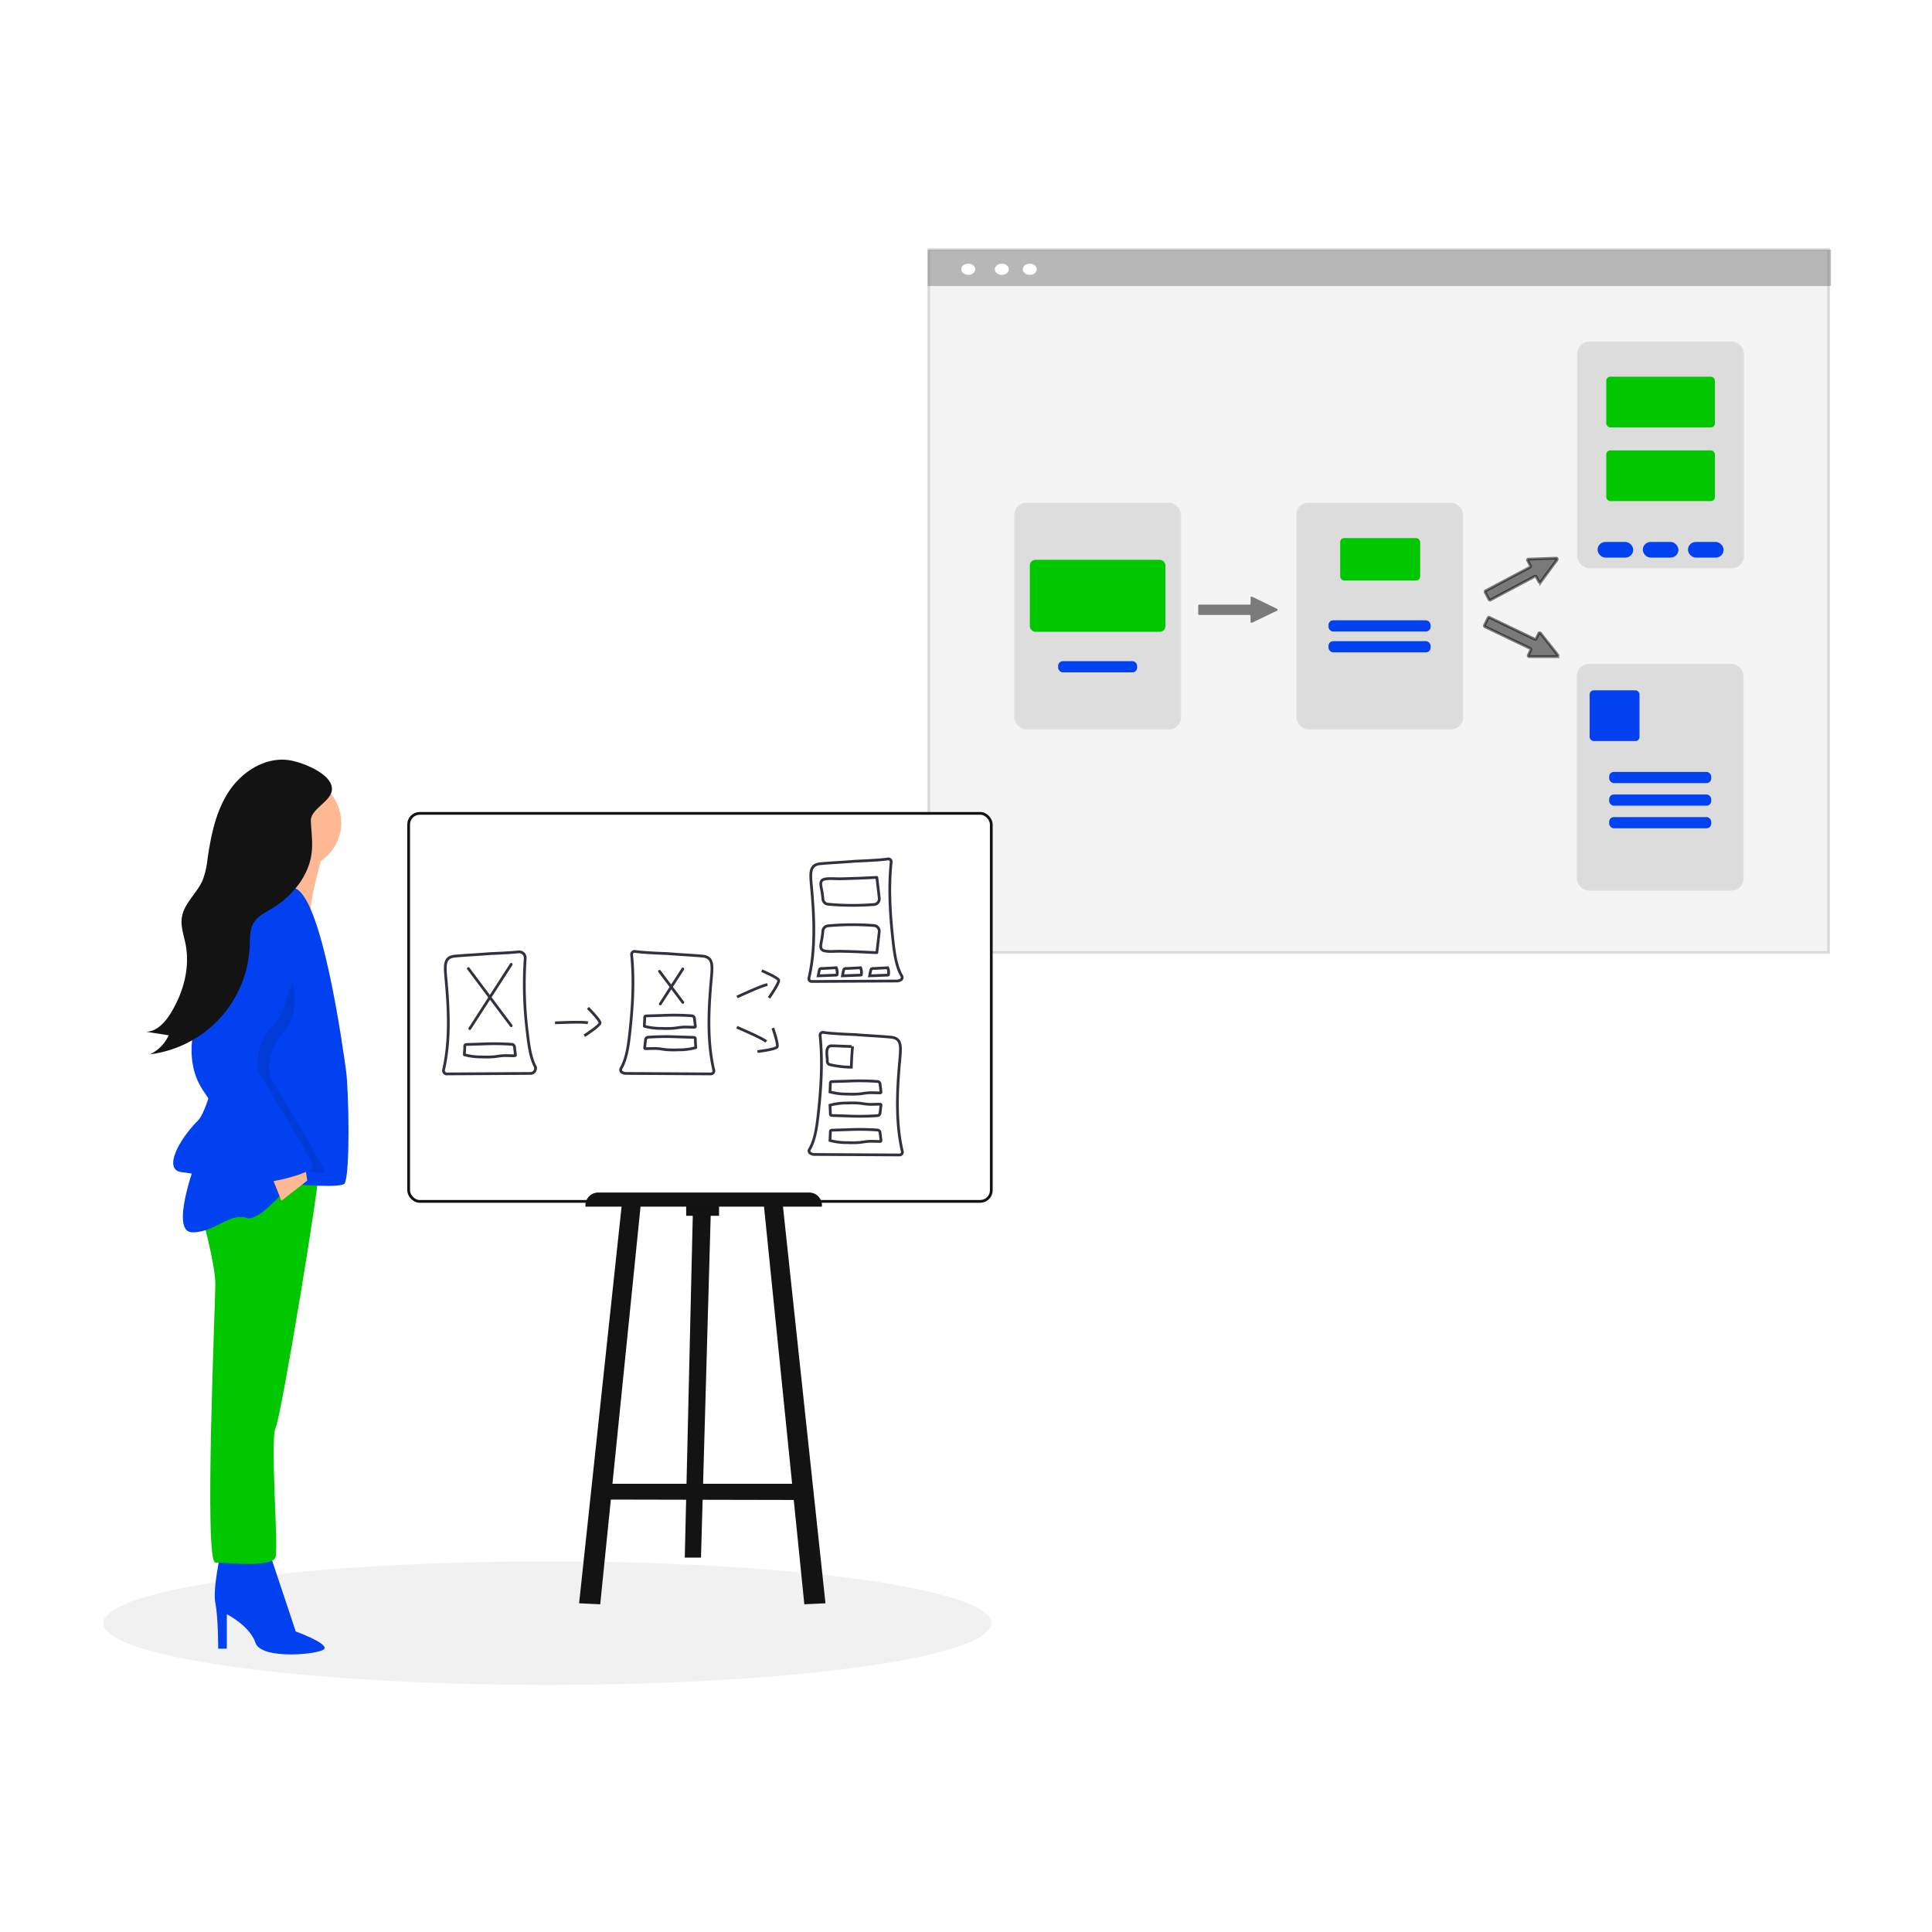 <svg xmlns="http://www.w3.org/2000/svg" xmlns:xlink="http://www.w3.org/1999/xlink" width="700" height="700" viewBox="0 0 700 700"><rect x="0" y="0" width="700" height="700" fill="#808080" stroke="none"/><defs><clipPath id="b"><rect width="700" height="700"/></clipPath></defs><g id="a" clip-path="url(#b)"><rect width="700" height="700" fill="#fff"/><g transform="translate(-1369.742 -3299.531)"><ellipse cx="160.846" cy="22.379" rx="160.846" ry="22.379" transform="translate(1407.213 3865.26)" fill="#f1f1f1"/><g transform="translate(1422.738 3574.772)"><path d="M584.216,692.069s-3.121,13.525-2.081,18.727,1.04,16.646,1.04,16.646H586.3V714.957s8.323,4.162,10.4,10.4,23.929,4.162,24.969,2.081-10.4-6.242-10.4-6.242l-9.363-28.09Z" transform="translate(-557.109 -405.33)" fill="#0241ef"/><path d="M576.028,544.024s5.2,18.727,5.2,26.009-4.161,100.918,0,100.918,20.808,2.081,21.848-2.081-2.081-42.656,0-46.817,16.646-92.594,15.606-93.635S581.23,524.257,576.028,544.024Z" transform="translate(-556.2 -380.052)" fill="#00c700"/><path d="M572.754,525.353s-9.364,24.97-1.04,24.97,13.525-7.283,19.767-5.2,24.97-23.929,24.97-23.929Z" transform="translate(-555.008 -379.066)" fill="#0241ef"/><ellipse cx="16.646" cy="16.646" rx="16.646" ry="16.646" transform="translate(37.35 6.241)" fill="#ffb894"/><path d="M624.969,388.944s-7.283,23.929-5.2,27.05S600,414.954,600,414.954s7.283-19.767,6.243-23.929S624.969,388.944,624.969,388.944Z" transform="translate(-559.885 -358.659)" fill="#ffb894"/><path d="M607.492,407.842s-9.364-3.121-12.485,0-14.565,76.989-21.848,84.272-12.484,17.687-6.242,18.727,57.221,7.283,59.3,4.162,1.56-33.812.52-41.1S617.9,408.882,607.492,407.842Z" transform="translate(-554.374 -361.433)" fill="#0241ef"/><path d="M436.869,436.041l4.161,10.4,9.364-7.283-1.04-7.282Z" transform="translate(-392.074 -286.634)" fill="#ffb894"/><path d="M596.452,427.5s-.52-13-6.763,3.642-19.767,38.494-8.323,55.141,11.76,23.91,17.167,23.409,22.368,5.722,22.368,3.641S601.134,479,601.134,479a19.154,19.154,0,0,1,5.2-16.646C613.619,455.07,609.977,430.621,596.452,427.5Z" transform="translate(-556.337 -363.926)" opacity="0.1"/><path d="M602.46,413s-11.444-2.081-17.687,14.565-19.767,38.494-8.323,55.141,17.279,33.254,22.685,32.753,16.85-3.622,16.85-5.7-19.767-34.333-19.767-34.333a19.152,19.152,0,0,1,5.2-16.646C608.7,451.49,615.984,416.117,602.46,413Z" transform="translate(-555.582 -362.421)" fill="#0241ef"/><path d="M604.2,353.427c-8.56-1.21-17,4.215-21.734,11.449s-6.449,15.989-7.7,24.544a29.318,29.318,0,0,1-1.761,7.554c-2.069,4.752-6.755,8.341-7.517,13.467-.482,3.243.726,6.463,1.357,9.68,1.676,8.545-.807,17.532-5.365,24.953-2.034,3.313-5,6.659-8.885,6.778l8.143,1.262A14.215,14.215,0,0,1,554,460a41.259,41.259,0,0,0,36.089-39.294c.118-2.948-.025-6.112,1.576-8.59,1.385-2.144,3.8-3.333,6-4.632,7.549-4.462,13.857-11.86,14.864-20.572.443-3.829-.142-7.661-.293-11.487-.159-4.032,6.612-6.754,7.524-10.614C621.151,358.946,609.589,354.189,604.2,353.427Z" transform="translate(-552.601 -353.258)" fill="#131313"/></g><g transform="translate(1706.207 3389.881)"><path d="M0,0H326.091V254.761H0Z" transform="translate(0 0)" fill="#ababab" stroke="#131313" stroke-width="1" opacity="0.13"/><g transform="translate(30.998 33.382)"><rect width="60.46" height="82.194" rx="4.3" transform="translate(0 58.389)" fill="#131313" stroke="#fff" stroke-miterlimit="10" stroke-width="1" opacity="0.1"/><rect width="49.123" height="26.08" rx="2" transform="translate(5.668 79.101)" fill="#00c700"/><rect width="28.616" height="4.051" rx="1.69" transform="translate(15.921 115.82)" fill="#0241ef"/><rect width="60.46" height="82.194" rx="4.3" transform="translate(102.214 58.389)" stroke="#fff" stroke-miterlimit="10" stroke-width="1" opacity="0.1"/><rect width="28.972" height="15.381" rx="1.46" transform="translate(118.116 71.226)" fill="#00c700"/><rect width="36.984" height="4.051" rx="1.69" transform="translate(113.88 101.022)" fill="#0241ef"/><rect width="36.984" height="4.051" rx="1.69" transform="translate(113.88 108.574)" fill="#0241ef"/><rect width="60.46" height="82.194" rx="4.3" transform="translate(203.97)" stroke="#fff" stroke-miterlimit="10" stroke-width="1" opacity="0.1"/><rect width="39.363" height="18.369" rx="1.46" transform="translate(214.518 12.754)" fill="#00c700"/><rect width="39.363" height="18.369" rx="1.46" transform="translate(214.518 39.45)" fill="#00c700"/><rect width="12.913" height="5.668" rx="2.834" transform="translate(211.372 72.623)" fill="#0241ef"/><rect width="12.913" height="5.668" rx="2.834" transform="translate(227.747 72.623)" fill="#0241ef"/><rect width="12.913" height="5.668" rx="2.834" transform="translate(244.12 72.623)" fill="#0241ef"/><rect width="60.46" height="82.194" rx="4.3" transform="translate(203.825 116.777)" stroke="#fff" stroke-miterlimit="10" stroke-width="1" opacity="0.1"/><rect width="18.067" height="18.369" rx="1.46" transform="translate(208.493 126.389)" fill="#0241ef"/><rect width="36.984" height="4.051" rx="1.69" transform="translate(215.567 155.944)" fill="#0241ef"/><rect width="36.984" height="4.051" rx="1.69" transform="translate(215.567 164.133)" fill="#0241ef"/><rect width="36.984" height="4.051" rx="1.69" transform="translate(215.567 172.323)" fill="#0241ef"/><path d="M746.178,378.426l-.925.445-7.5,3.605-.685.322a.37.37,0,0,1-.5-.2.4.4,0,0,1,0-.137v-2.132a.363.363,0,0,0-.363-.363H717.98a.37.37,0,0,1-.37-.363V376.6a.37.37,0,0,1,.37-.363h18.245a.37.37,0,0,0,.363-.37v-2.18a.434.434,0,0,1,0-.137.37.37,0,0,1,.5-.192l.685.322,7.478,3.639.925.452a.363.363,0,0,1,0,.658Z" transform="translate(-650.935 -280.9)" opacity="0.5"/><path d="M895.333,353.545l-.6.829-4.907,6.69-.432.6a.377.377,0,0,1-.535.062.33.33,0,0,1-.082-.11l-1-1.878a.377.377,0,0,0-.5-.158l-16.107,8.574a.363.363,0,0,1-.493-.151l-1.412-2.666a.363.363,0,0,1,.151-.493l16.107-8.561a.364.364,0,0,0,.151-.493l-1.021-1.926a.242.242,0,0,1-.041-.13.357.357,0,0,1,.35-.4h.733l8.307-.3,1.028-.034a.363.363,0,0,1,.309.555Z" transform="translate(-698.629 -274.506)" stroke="#000" stroke-miterlimit="10" stroke-width="1" opacity="0.5"/><path d="M895.171,398.524H885.116a.363.363,0,0,1-.363-.391.308.308,0,0,1,.034-.13l.918-1.926a.363.363,0,0,0-.171-.487l-16.45-7.9a.37.37,0,0,1-.171-.493l1.3-2.707a.357.357,0,0,1,.487-.171l16.45,7.9a.377.377,0,0,0,.493-.171l.946-1.967a.356.356,0,0,1,.61-.069l.459.569,5.161,6.525.637.809a.363.363,0,0,1-.288.6Z" transform="translate(-698.522 -284.351)" stroke="#000" stroke-miterlimit="10" stroke-width="1" opacity="0.5"/></g></g><path d="M419.861,606.508l-.055,2.008-3.5,123.421H410.43l2.886-123.421.055-2.317Z" transform="translate(1207.42 3131.944)" fill="#131313"/><path d="M440.194,756.491l-4.4-.014-65.422-.137-3.482-.007,1.851-5.723h70.987Z" transform="translate(1221.117 3086.514)" fill="#131313"/><path d="M421.186,606.508l-.055,2.008H414.64l.055-2.317Z" transform="translate(1206.096 3131.944)" opacity="0.1"/><rect width="10.905" height="4.099" transform="translate(1618.858 3735.436)" fill="#131313" stroke="#131313" stroke-width="1"/><path d="M370.954,750.61l-.583,5.73-3.482-.007,1.851-5.723Z" transform="translate(1221.117 3086.514)" opacity="0.1"/><path d="M376.724,602.14l-.185,1.775-14.51,143.133-6.648-.308,15.291-142.825.171-1.624Z" transform="translate(1224.738 3133.222)" fill="#131313" stroke="#131313" stroke-width="1"/><path d="M471.547,756.491l-4.4-.014-.6-5.867h4.531Z" transform="translate(1189.765 3086.514)" opacity="0.1"/><path d="M474.2,746.74l-6.655.308-14.51-143.133-.178-1.775,5.874.151.171,1.624Z" transform="translate(1194.071 3133.222)" fill="#131313" stroke="#131313" stroke-width="1"/><rect width="146.615" height="140.584" transform="translate(1549.961 3594.231)" fill="#fff"/><rect width="211.105" height="140.584" rx="4" transform="translate(1517.801 3594.231)" fill="#fff" stroke="#131313" stroke-width="1"/><path d="M377.861,602.291l5.881-.151-.185,1.775H377.69Z" transform="translate(1217.72 3133.222)" opacity="0.1"/><rect width="10.905" height="1.7" transform="translate(1618.858 3735.436)" fill="#131313" stroke="#131313" stroke-width="1" opacity="0.1"/><path d="M458.905,603.915h-5.867l-.178-1.775,5.874.151Z" transform="translate(1194.071 3133.222)" opacity="0.1"/><path d="M362.749,597.4h76.477a4.112,4.112,0,0,1,4.112,4.112H358.65a4.112,4.112,0,0,1,4.112-4.112Z" transform="translate(1223.71 3134.711)" fill="#131313" stroke="#131313" stroke-width="1"/><path d="M549.439,441.474a1.021,1.021,0,0,1,1.172,1.124c-.994,9.6-.356,19.424.72,29,.5,4.38,1.179,9.013,3.118,12.262a1.035,1.035,0,0,1-.137,1.275,2.742,2.742,0,0,1-1.905.569l-30.59.171a1.021,1.021,0,0,1-1-1.261c2.461-10.487,1.933-21.933.946-32.81-.487-5.353-.768-8.225,3.228-8.6,4.112-.37,8.225-.542,12.337-.884C538.315,442.235,546.225,442,549.439,441.474Z" transform="translate(1142.016 3169.265)" fill="#fff" stroke="#33313f" stroke-miterlimit="10" stroke-width="1"/><path d="M526.067,533.164a1.021,1.021,0,0,0-1.172,1.124c.994,9.6.357,19.424-.727,29-.493,4.38-1.172,9.013-3.112,12.269a1.021,1.021,0,0,0,.137,1.268,2.741,2.741,0,0,0,1.906.569l30.59.178a1.035,1.035,0,0,0,1-1.268c-2.461-10.487-1.933-21.933-.946-32.81.487-5.353.768-8.225-3.228-8.6s-8.225-.542-12.337-.884C537.191,533.925,529.282,533.692,526.067,533.164Z" transform="translate(1141.981 3140.421)" fill="#fff" stroke="#33313f" stroke-miterlimit="10" stroke-width="1"/><path d="M538.533,558.885a90.7,90.7,0,0,1,10.665.13,1.008,1.008,0,0,1,.9.891l.336,2.8a.4.4,0,0,1-.082.363.378.378,0,0,1-.261.069c-1.494.041-2.988-.13-4.476,0-.925.075-1.844.254-2.742.356a32.718,32.718,0,0,1-4.565.082,23,23,0,0,1-6.354-.781s.123-2.324.123-2.543c0-1.083-.034-1.179,1.083-1.206Z" transform="translate(1138.502 3132.356)" fill="none" stroke="#33313f" stroke-linecap="round" stroke-miterlimit="10" stroke-width="1"/><path d="M538.533,575.194a89.234,89.234,0,0,0,10.665-.137,1.008,1.008,0,0,0,.9-.891l.336-2.8a.412.412,0,0,0-.082-.37.378.378,0,0,0-.261-.068c-1.494-.041-2.988.137-4.476,0-.925-.069-1.844-.247-2.742-.35a31.7,31.7,0,0,0-4.565-.082,23,23,0,0,0-6.354.781s.123,2.317.123,2.543c0,1.083-.034,1.172,1.083,1.206Z" transform="translate(1138.502 3128.686)" fill="none" stroke="#33313f" stroke-linecap="round" stroke-miterlimit="10" stroke-width="1"/><path d="M538.533,584.545a89.234,89.234,0,0,1,10.665.137,1.008,1.008,0,0,1,.9.891l.336,2.8a.412.412,0,0,1-.082.37.377.377,0,0,1-.261.069c-1.494.041-2.988-.137-4.476,0-.925.069-1.844.254-2.742.356a32.736,32.736,0,0,1-4.565.075,22.992,22.992,0,0,1-6.354-.775s.123-2.324.123-2.55c0-1.083-.034-1.172,1.083-1.2Z" transform="translate(1138.502 3124.283)" fill="none" stroke="#33313f" stroke-linecap="round" stroke-miterlimit="10" stroke-width="1"/><path d="M545.116,499a4.53,4.53,0,0,1,.3,2.385.358.358,0,0,1-.048.185.37.37,0,0,1-.288.1l-6.511.254s.363-1.919.411-2.056c.226-.781.8-.576,1.528-.617Z" transform="translate(1136.422 3151.165)" fill="#fff" stroke="#33313f" stroke-linecap="round" stroke-miterlimit="10" stroke-width="1"/><path d="M559.462,499a4.531,4.531,0,0,1,.295,2.385.35.35,0,0,1-.041.185.384.384,0,0,1-.288.1l-6.518.254s.37-1.919.418-2.056c.219-.781.788-.576,1.529-.617Z" transform="translate(1131.911 3151.165)" fill="#fff" stroke="#33313f" stroke-linecap="round" stroke-miterlimit="10" stroke-width="1"/><path d="M547.415,451.259l.877,7.539a2.056,2.056,0,0,1-1.871,2.269,97.881,97.881,0,0,1-16.71-.11,2.056,2.056,0,0,1-1.858-1.96,29.253,29.253,0,0,0-.589-4c-.226-1.371-.473-2.694,1.145-3.1s3.831-.117,5.6-.151q3.18-.062,6.34-.178C540.938,451.574,547.415,451.225,547.415,451.259Z" transform="translate(1140.03 3166.184)" fill="none" stroke="#33313f" stroke-miterlimit="10" stroke-width="1"/><path d="M547.409,486.358l.864-7.539a2.056,2.056,0,0,0-1.871-2.269,98.59,98.59,0,0,0-16.71.1,2.056,2.056,0,0,0-1.858,1.967,29.233,29.233,0,0,1-.589,4c-.226,1.371-.473,2.694,1.145,3.1s3.831.117,5.6.151c2.118.041,4.229.1,6.34.178C540.932,486.063,547.409,486.413,547.409,486.358Z" transform="translate(1140.037 3158.324)" fill="none" stroke="#33313f" stroke-miterlimit="10" stroke-width="1"/><path d="M539.609,540.472q-.343,3.763-.432,7.539a35.69,35.69,0,0,1-7.478-.857,1.323,1.323,0,0,1-1.227-1.617c-.048-1.563-.87-5.051,1.33-5.271C532.461,540.2,539.6,540.6,539.609,540.472Z" transform="translate(1139.028 3138.186)" fill="none" stroke="#33313f" stroke-linecap="round" stroke-miterlimit="10" stroke-width="1"/><path d="M354.84,490.6a2.186,2.186,0,0,1,2.413,2.378,139.875,139.875,0,0,0,.864,27.56c.459,4.044,1.069,8.3,2.687,11.487a1.8,1.8,0,0,1-1.59,2.618h0l-30.35.178a1.206,1.206,0,0,1-1.186-1.467c2.406-10.432,1.878-21.823.9-32.612-.493-5.353-.768-8.225,3.221-8.6,4.112-.363,8.225-.535,12.3-.884C344.97,491.194,351.193,491,354.84,490.6Z" transform="translate(1202.777 3153.811)" fill="#fff" stroke="#33313f" stroke-linecap="round" stroke-miterlimit="10" stroke-width="1"/><path d="M426.517,490.354a1.09,1.09,0,0,0-1.247,1.206c.98,9.548.343,19.363-.733,28.9-.493,4.38-1.172,8.992-3.1,12.248a1.083,1.083,0,0,0,.288,1.419,2.872,2.872,0,0,0,1.741.439l30.507.178a1.1,1.1,0,0,0,1.062-1.371c-2.433-10.466-1.912-21.9-.925-32.728.487-5.353.768-8.225-3.221-8.6-4.112-.363-8.225-.535-12.337-.884C437.538,491.1,429.793,490.875,426.517,490.354Z" transform="translate(1173.32 3153.891)" fill="#fff" stroke="#33313f" stroke-miterlimit="10" stroke-width="1"/><line x2="15.518" y2="20.699" transform="translate(1539.447 3650.472)" fill="#fff" stroke="#33313f" stroke-linecap="round" stroke-miterlimit="10" stroke-width="1"/><line x1="15.004" y2="23.283" transform="translate(1539.96 3648.924)" fill="#fff" stroke="#33313f" stroke-linecap="round" stroke-miterlimit="10" stroke-width="1"/><line x2="8.451" y2="11.275" transform="translate(1608.694 3651.449)" fill="#fff" stroke="#33313f" stroke-linecap="round" stroke-miterlimit="10" stroke-width="1"/><line x1="8.17" y2="12.687" transform="translate(1608.973 3650.598)" fill="#fff" stroke="#33313f" stroke-linecap="round" stroke-miterlimit="10" stroke-width="1"/><path d="M345.273,539.255a90.857,90.857,0,0,1,10.672.13,1.021,1.021,0,0,1,.9.891l.329,2.8a.432.432,0,0,1-.075.37.48.48,0,0,1-.26.069c-1.494.041-3-.137-4.483,0-.925.069-1.837.247-2.742.35a32.718,32.718,0,0,1-4.565.082,22.921,22.921,0,0,1-6.347-.781c-.041,0,.123-2.317.123-2.543,0-1.083-.041-1.172,1.076-1.206Z" transform="translate(1199.3 3138.531)" fill="none" stroke="#33313f" stroke-linecap="round" stroke-miterlimit="10" stroke-width="1"/><path d="M440.391,524.155a89.387,89.387,0,0,1,10.672.137,1.008,1.008,0,0,1,.9.891l.329,2.8a.432.432,0,0,1-.075.37.384.384,0,0,1-.26.068c-1.494.041-3-.137-4.483,0-.925.068-1.837.254-2.742.35a31.727,31.727,0,0,1-4.565.082,23.007,23.007,0,0,1-6.354-.781c-.034,0,.123-2.317.123-2.543,0-1.083-.034-1.172,1.083-1.206Z" transform="translate(1169.377 3143.282)" fill="none" stroke="#33313f" stroke-linecap="round" stroke-miterlimit="10" stroke-width="1"/><path d="M445.877,535.485a90.727,90.727,0,0,0-10.665.13,1.007,1.007,0,0,0-.9.891l-.315,2.8a.391.391,0,0,0,.075.37.378.378,0,0,0,.26.069c1.494.041,2.988-.13,4.483,0,.925.068,1.837.254,2.742.356a33.823,33.823,0,0,0,4.565.082,22.939,22.939,0,0,0,6.354-.781c.034,0-.123-2.324-.123-2.543,0-1.09.041-1.179-1.076-1.206Z" transform="translate(1169.327 3139.721)" fill="none" stroke="#33313f" stroke-linecap="round" stroke-miterlimit="10" stroke-width="1"/><path d="M386.63,528.025s10.082-.514,11.892,0" transform="translate(1184.221 3142.104)" fill="none" stroke="#33313f" stroke-miterlimit="10" stroke-width="1"/><path d="M403.405,520.21s4.393,4.393,4.393,5.428-5.689,4.654-5.689,4.654" transform="translate(1179.351 3144.494)" fill="none" stroke="#33313f" stroke-miterlimit="10" stroke-width="1"/><path d="M482.84,512.393s9.136-4.277,11.008-4.483" transform="translate(1153.954 3148.363)" fill="none" stroke="#33313f" stroke-miterlimit="10" stroke-width="1"/><path d="M495.92,500.58s5.723,2.413,6.114,3.365-3.509,6.457-3.509,6.457" transform="translate(1149.839 3150.667)" fill="none" stroke="#33313f" stroke-miterlimit="10" stroke-width="1"/><path d="M482.7,530.43s9.287,3.941,10.692,5.2" transform="translate(1153.998 3141.278)" fill="none" stroke="#33313f" stroke-miterlimit="10" stroke-width="1"/><path d="M499.2,530.89s2.056,5.874,1.576,6.806-7.149,1.7-7.149,1.7" transform="translate(1150.56 3141.132)" fill="none" stroke="#33313f" stroke-miterlimit="10" stroke-width="1"/><path d="M532.282,499a4.529,4.529,0,0,1,.295,2.385.351.351,0,0,1-.041.185.384.384,0,0,1-.288.1l-6.518.254s.37-1.919.418-2.056c.219-.781.8-.576,1.528-.617Z" transform="translate(1140.461 3151.165)" fill="#fff" stroke="#33313f" stroke-linecap="round" stroke-miterlimit="10" stroke-width="1"/><rect width="327.242" height="13.171" transform="translate(1705.871 3390.002)" fill="#7a7a7a" opacity="0.5"/><g transform="translate(1718.029 3395.068)"><ellipse cx="2.533" cy="2.026" rx="2.533" ry="2.026" transform="translate(0 0)" fill="#fff"/><ellipse cx="2.533" cy="2.026" rx="2.533" ry="2.026" transform="translate(12.158 0)" fill="#fff"/><ellipse cx="2.533" cy="2.026" rx="2.533" ry="2.026" transform="translate(22.289 0)" fill="#fff"/></g></g></g></svg>